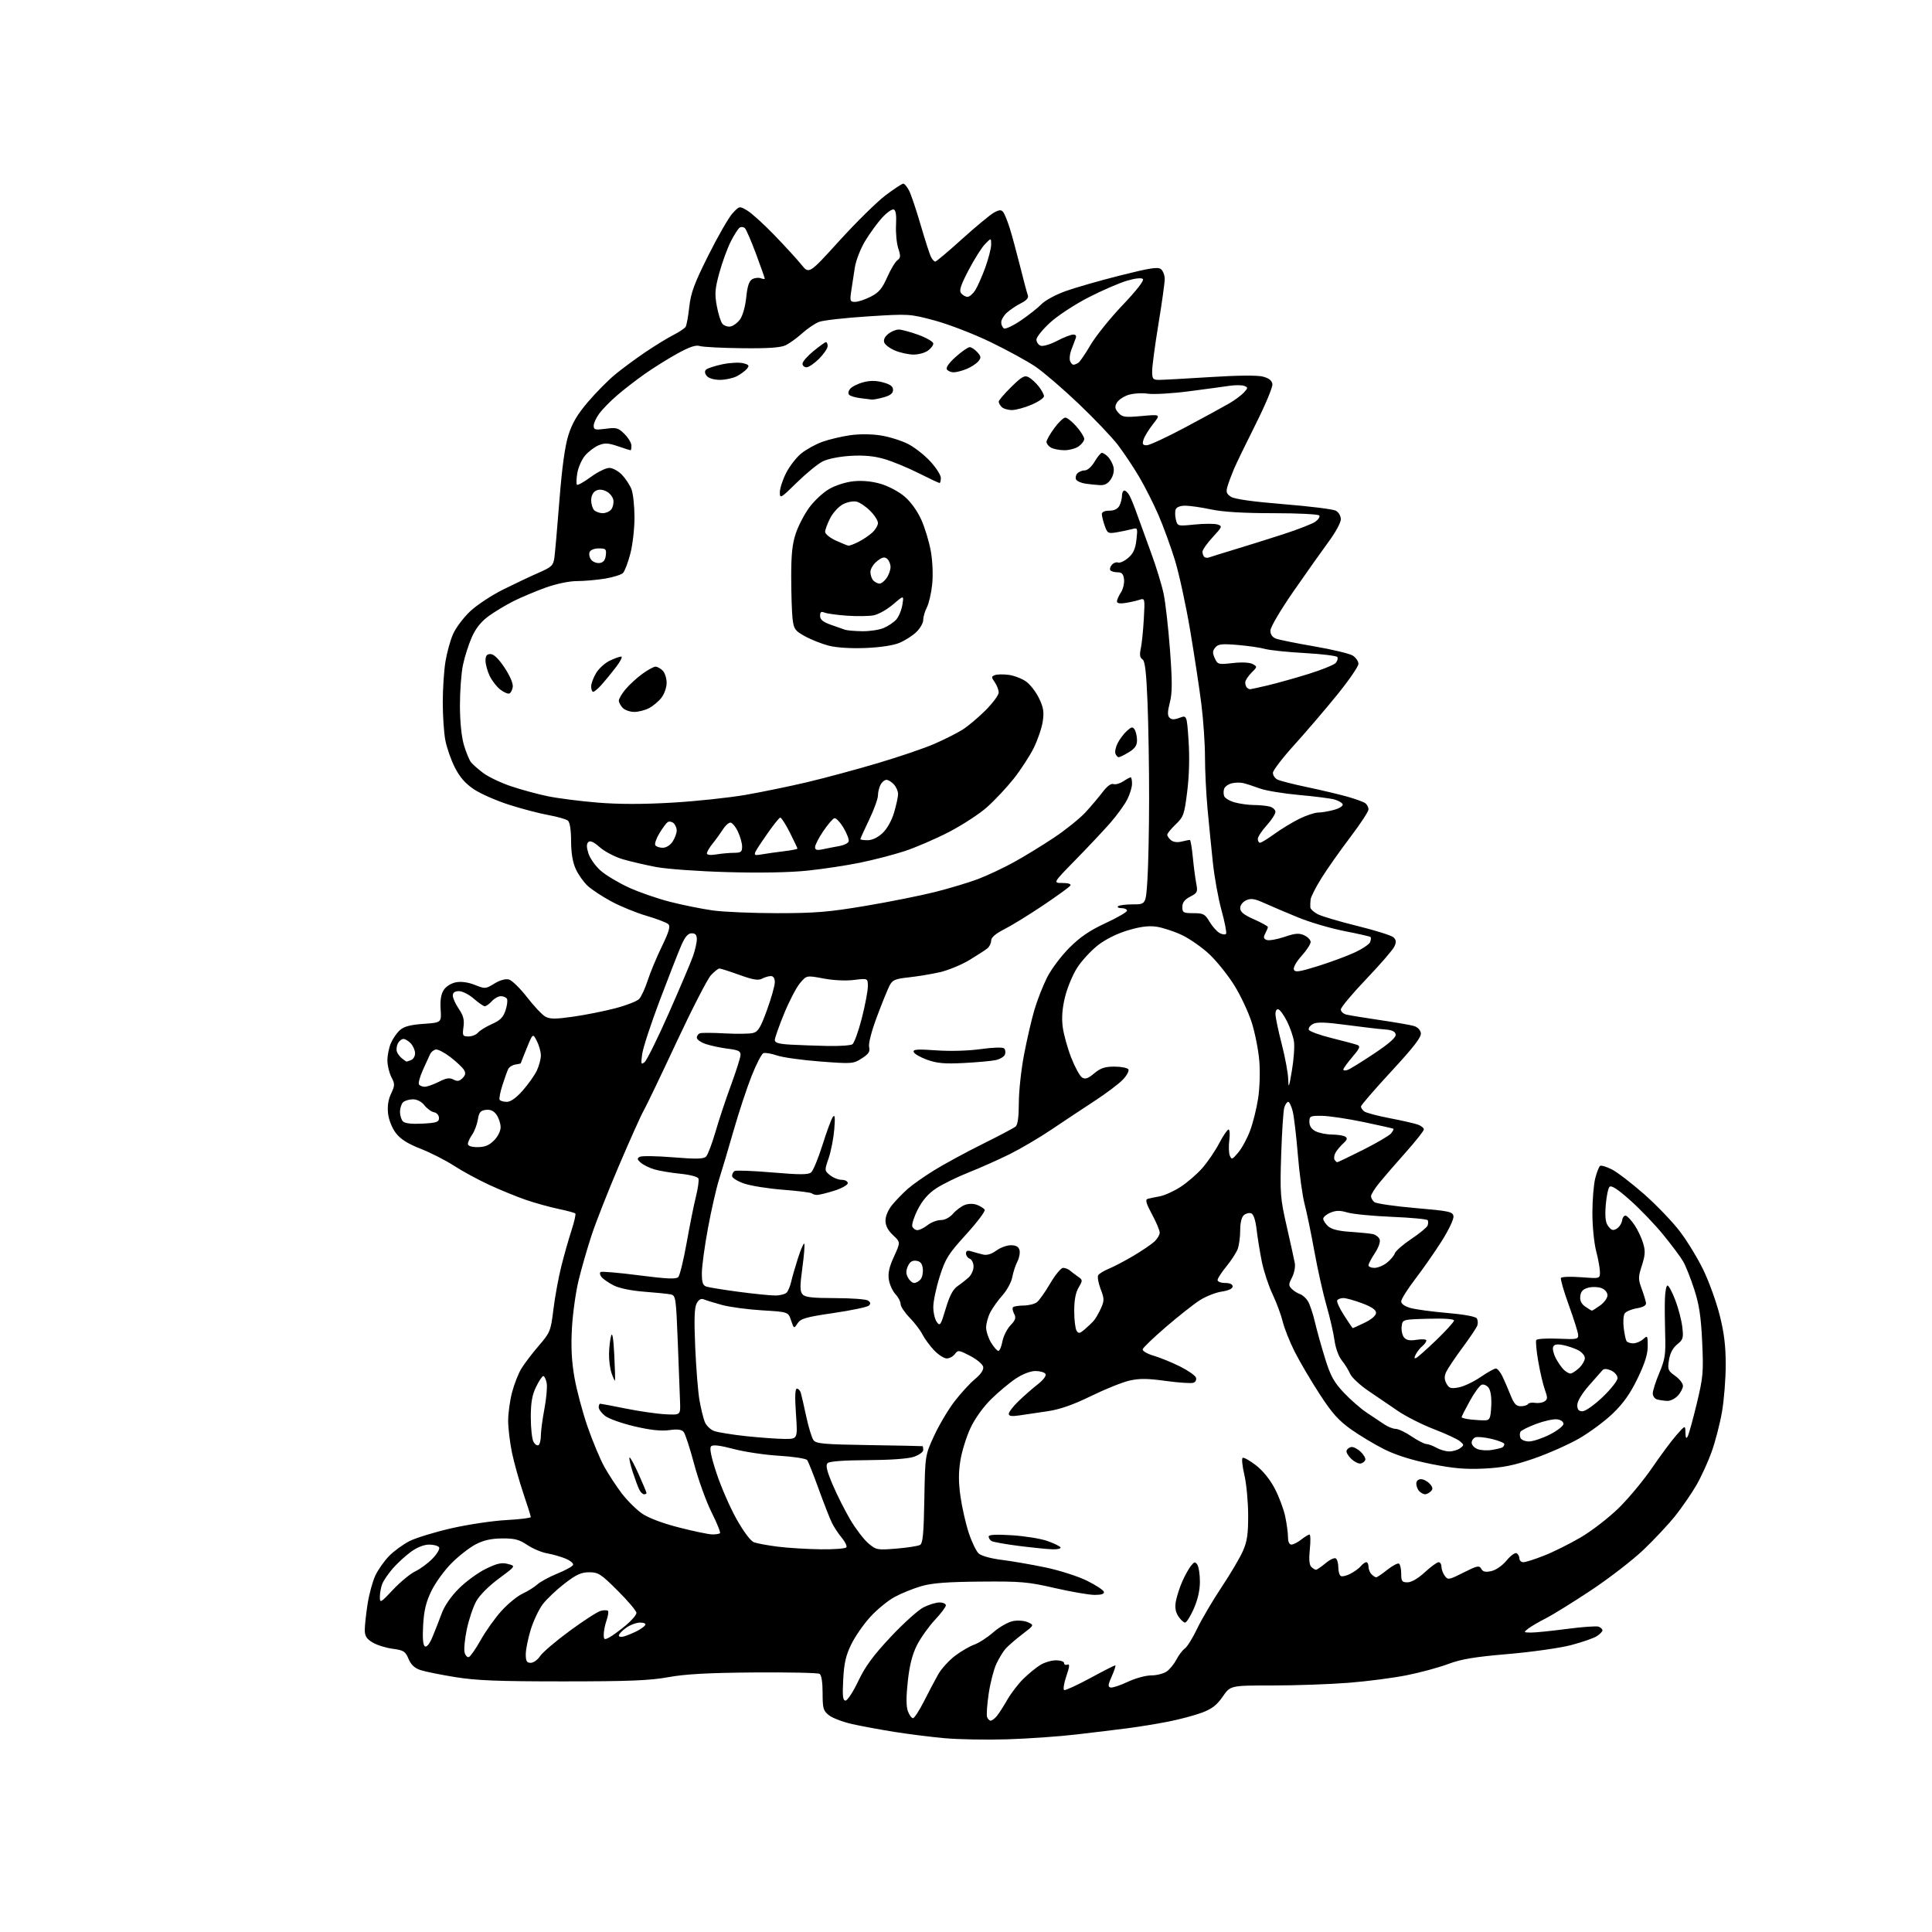 <?xml version="1.0" encoding="UTF-8" standalone="no"?>
<svg 
  version="1.1" 
  xmlns="http://www.w3.org/2000/svg" 
  xmlns:xlink="http://www.w3.org/1999/xlink" 
  xmlns:svg="http://www.w3.org/2000/svg"
  xmlns:rdf="http://www.w3.org/1999/02/22-rdf-syntax-ns#"
  xmlns:cc="http://creativecommons.org/ns#"
  xmlns:dc="http://purl.org/dc/elements/1.1/"
  viewBox="0 0 768 768"
  width="768"
  height="768"
>
<style>svg {background-color: white; }</style>"
<path stroke="none" fill="black" fill-rule="evenodd" d="M400.44,691.40C392.22,691.66 381.00,691.46 375.50,690.96C370.00,690.46 361.00,689.33 355.50,688.45C350.00,687.57 342.48,686.18 338.80,685.36C335.11,684.53 330.95,682.96 329.55,681.86C327.26,680.06 327.00,679.16 327.00,672.99C327.00,668.73 326.54,665.84 325.80,665.38C325.14,664.97 313.41,664.72 299.74,664.83C281.52,664.97 272.42,665.47 265.69,666.70C258.32,668.04 250.05,668.37 224.00,668.38C198.17,668.38 189.34,668.04 181.00,666.68C175.22,665.75 168.99,664.49 167.15,663.88C164.81,663.11 163.39,661.77 162.40,659.43C161.15,656.43 160.47,656.00 156.07,655.41C153.35,655.05 149.75,653.92 148.07,652.89C145.71,651.46 145.00,650.31 145.00,647.96C145.00,646.27 145.50,641.65 146.11,637.69C146.73,633.74 148.11,628.62 149.19,626.33C150.27,624.03 152.72,620.54 154.64,618.56C156.56,616.59 160.23,613.91 162.81,612.60C165.39,611.30 172.90,609.01 179.50,607.50C186.10,606.00 195.89,604.54 201.25,604.25C206.61,603.97 211.00,603.43 211.00,603.05C211.00,602.68 209.65,598.39 208.00,593.51C206.36,588.64 204.33,581.37 203.50,577.37C202.68,573.36 202.00,567.68 202.00,564.75C202.00,561.82 202.69,556.76 203.54,553.52C204.38,550.27 206.05,546.01 207.24,544.06C208.42,542.10 211.53,538.02 214.14,534.99C218.70,529.69 218.93,529.14 219.99,520.49C220.60,515.54 222.00,507.90 223.10,503.50C224.19,499.10 226.01,492.66 227.15,489.19C228.28,485.71 228.98,482.65 228.70,482.37C228.43,482.09 225.34,481.26 221.85,480.53C218.36,479.79 212.57,478.18 209.00,476.95C205.43,475.72 198.90,473.05 194.50,471.02C190.10,468.99 183.79,465.56 180.48,463.41C177.17,461.26 171.19,458.21 167.20,456.65C162.03,454.62 159.21,452.83 157.35,450.40C155.84,448.41 154.55,445.17 154.26,442.64C153.94,439.74 154.34,437.09 155.46,434.73C157.00,431.48 157.01,430.92 155.57,428.14C154.71,426.47 154.00,423.49 154.00,421.52C154.00,419.55 154.61,416.49 155.36,414.72C156.11,412.95 157.73,410.60 158.96,409.50C160.60,408.04 163.12,407.37 168.35,407.00C175.50,406.50 175.50,406.50 175.16,401.22C174.92,397.59 175.31,395.18 176.40,393.52C177.32,392.11 179.37,390.83 181.29,390.47C183.38,390.08 186.13,390.47 188.77,391.52C192.82,393.14 193.06,393.13 196.50,391.00C198.70,389.64 200.91,389.02 202.28,389.36C203.50,389.67 206.75,392.84 209.50,396.40C212.25,399.95 215.53,403.43 216.80,404.13C218.64,405.14 220.82,405.14 227.80,404.15C232.58,403.47 240.10,401.98 244.50,400.83C248.90,399.69 253.20,398.02 254.05,397.13C254.91,396.23 256.44,392.91 257.47,389.74C258.49,386.58 261.02,380.50 263.09,376.24C265.94,370.36 266.56,368.23 265.67,367.37C265.03,366.76 261.12,365.26 257.00,364.05C252.88,362.84 246.57,360.26 243.00,358.33C239.43,356.40 235.21,353.62 233.62,352.16C232.04,350.70 229.91,347.70 228.90,345.50C227.65,342.81 227.04,339.16 227.02,334.37C227.01,329.91 226.53,326.86 225.75,326.21C225.06,325.64 221.57,324.65 218.00,324.00C214.43,323.36 207.37,321.51 202.33,319.89C197.29,318.28 191.00,315.51 188.35,313.73C184.93,311.43 182.74,308.91 180.77,305.00C179.24,301.98 177.55,297.08 177.00,294.11C176.45,291.15 176.00,284.40 176.01,279.11C176.01,273.83 176.49,266.58 177.07,263.01C177.65,259.43 179.02,254.48 180.12,252.01C181.21,249.53 184.28,245.47 186.92,242.98C189.57,240.49 195.51,236.58 200.12,234.29C204.73,232.00 211.06,229.00 214.19,227.64C219.22,225.45 219.93,224.78 220.36,221.83C220.62,220.00 221.53,209.72 222.37,199.00C223.40,185.83 224.56,177.39 225.94,173.00C227.45,168.19 229.48,164.75 233.74,159.76C236.91,156.05 241.75,151.16 244.50,148.88C247.25,146.61 252.65,142.62 256.50,140.02C260.35,137.41 265.38,134.33 267.68,133.16C269.98,131.99 272.18,130.52 272.56,129.90C272.94,129.28 273.59,125.71 274.00,121.97C274.61,116.40 275.99,112.68 281.62,101.43C285.41,93.87 289.72,86.37 291.22,84.77C293.94,81.85 293.94,81.85 297.03,83.68C298.74,84.68 303.61,89.10 307.86,93.50C312.11,97.90 316.94,103.18 318.60,105.24C321.61,108.98 321.61,108.98 333.74,95.62C340.41,88.28 348.65,80.18 352.03,77.63C355.42,75.08 358.59,73.00 359.07,73.00C359.55,73.00 360.59,74.24 361.37,75.76C362.16,77.27 364.24,83.46 366.00,89.51C367.76,95.55 369.62,101.29 370.14,102.25C370.65,103.21 371.39,104.00 371.79,103.99C372.18,103.99 377.00,99.93 382.50,94.96C388.00,90.00 393.69,85.28 395.15,84.49C397.22,83.37 398.01,83.32 398.77,84.28C399.30,84.95 400.45,87.75 401.33,90.50C402.20,93.25 404.05,100.06 405.45,105.64C406.84,111.22 408.25,116.48 408.57,117.33C408.98,118.38 408.11,119.40 405.83,120.55C404.00,121.48 401.49,123.16 400.25,124.29C399.01,125.42 398.00,127.14 398.00,128.12C398.00,129.09 398.49,130.18 399.08,130.55C399.68,130.92 402.71,129.49 405.83,127.37C408.95,125.25 412.64,122.33 414.04,120.88C415.43,119.43 419.70,117.12 423.54,115.74C427.37,114.36 437.15,111.55 445.27,109.51C457.17,106.51 460.32,106.02 461.52,107.01C462.33,107.69 463.00,109.44 463.00,110.91C463.00,112.37 461.88,120.42 460.50,128.80C459.12,137.18 458.00,145.60 458.00,147.52C458.00,150.65 458.28,151.00 460.75,151.01C462.26,151.01 471.38,150.51 481.00,149.90C491.94,149.20 499.81,149.13 502.00,149.70C504.40,150.33 505.60,151.27 505.80,152.70C505.97,153.84 502.97,161.01 499.14,168.64C495.31,176.26 491.42,184.30 490.49,186.50C489.56,188.70 488.43,191.75 487.97,193.27C487.28,195.55 487.52,196.29 489.31,197.47C490.75,198.41 497.95,199.42 510.25,200.42C520.56,201.25 529.90,202.41 531.00,203.00C532.13,203.61 533.00,205.09 533.00,206.43C533.00,207.72 530.88,211.64 528.29,215.14C525.71,218.64 519.41,227.53 514.29,234.91C508.97,242.59 505.00,249.33 505.00,250.69C505.00,252.22 505.79,253.34 507.25,253.88C508.49,254.34 515.35,255.72 522.50,256.95C529.65,258.18 536.51,259.83 537.75,260.61C538.99,261.40 540.00,262.88 540.00,263.90C540.00,264.92 536.22,270.42 531.60,276.12C526.98,281.83 519.33,290.77 514.60,296.00C509.87,301.23 506.00,306.27 506.00,307.21C506.00,308.16 506.79,309.35 507.75,309.86C508.71,310.37 514.00,311.73 519.50,312.88C525.00,314.04 532.20,315.74 535.50,316.66C538.80,317.59 542.06,318.78 542.75,319.30C543.44,319.82 544.00,320.93 544.00,321.76C544.00,322.60 540.71,327.60 536.69,332.89C532.68,338.18 527.54,345.46 525.29,349.08C523.03,352.70 521.09,356.52 520.98,357.58C520.86,358.64 520.82,360.05 520.88,360.72C520.95,361.40 522.30,362.62 523.88,363.44C525.46,364.26 532.55,366.35 539.63,368.10C546.71,369.84 553.14,371.87 553.93,372.60C555.02,373.62 555.11,374.47 554.29,376.26C553.71,377.54 548.68,383.36 543.11,389.18C537.55,395.01 533.00,400.45 533.00,401.28C533.00,402.11 534.01,403.03 535.25,403.33C536.49,403.62 542.45,404.60 548.50,405.49C554.55,406.38 560.62,407.43 562.00,407.83C563.50,408.26 564.62,409.40 564.81,410.70C565.04,412.28 561.93,416.30 553.06,425.89C546.43,433.07 541.00,439.35 541.00,439.85C541.00,440.35 541.56,441.21 542.25,441.77C542.94,442.34 547.55,443.57 552.50,444.51C557.45,445.46 562.51,446.62 563.75,447.09C564.99,447.57 566.00,448.41 566.00,448.97C566.00,449.53 562.74,453.65 558.75,458.13C554.76,462.60 550.04,468.07 548.25,470.27C546.46,472.48 545.00,474.84 545.00,475.52C545.00,476.20 545.59,477.24 546.31,477.84C547.02,478.44 554.34,479.50 562.56,480.21C576.23,481.39 577.52,481.67 577.78,483.50C577.94,484.60 575.85,489.01 573.13,493.30C570.42,497.59 565.68,504.39 562.60,508.41C559.52,512.43 557.00,516.44 557.00,517.32C557.00,518.32 558.41,519.31 560.75,519.96C562.81,520.53 569.40,521.42 575.40,521.93C582.01,522.50 586.60,523.35 587.06,524.09C587.47,524.77 587.57,526.03 587.26,526.91C586.96,527.78 584.29,531.76 581.34,535.74C578.38,539.73 575.48,544.06 574.88,545.37C574.08,547.12 574.11,548.34 574.98,549.97C576.00,551.87 576.70,552.09 579.84,551.52C581.85,551.15 585.75,549.31 588.51,547.43C591.26,545.54 594.02,544.00 594.64,544.00C595.26,544.00 596.46,545.46 597.30,547.25C598.15,549.04 599.60,552.41 600.53,554.75C601.84,558.05 602.74,559.00 604.55,559.00C605.83,559.00 607.12,558.61 607.42,558.13C607.71,557.66 608.98,557.44 610.23,557.66C611.48,557.87 613.16,557.61 613.97,557.08C615.23,556.25 615.25,555.58 614.12,552.46C613.39,550.45 612.20,545.37 611.48,541.18C610.75,536.99 610.40,533.16 610.70,532.68C611.00,532.19 614.90,531.95 619.37,532.15C627.00,532.48 627.49,532.38 627.32,530.50C627.22,529.40 625.53,524.07 623.57,518.66C621.61,513.24 620.23,508.44 620.51,507.98C620.79,507.53 624.39,507.41 628.51,507.72C636.00,508.29 636.00,508.29 636.00,505.69C636.00,504.27 635.33,500.51 634.50,497.34C633.67,494.17 633.00,487.37 633.00,482.23C633.00,477.09 633.51,470.88 634.12,468.43C634.74,465.97 635.63,463.73 636.09,463.45C636.55,463.16 638.67,463.81 640.80,464.90C642.93,465.99 648.69,470.41 653.59,474.72C658.49,479.04 664.89,485.71 667.80,489.54C670.72,493.37 674.92,500.27 677.14,504.88C679.36,509.49 682.27,517.53 683.59,522.76C685.36,529.74 686.00,534.97 686.00,542.50C686.00,548.13 685.33,556.58 684.51,561.28C683.69,565.98 681.84,573.13 680.39,577.16C678.94,581.20 676.19,587.20 674.27,590.50C672.34,593.80 668.61,599.22 665.97,602.54C663.32,605.86 657.64,611.94 653.33,616.05C649.02,620.16 639.65,627.40 632.50,632.14C625.35,636.89 617.25,641.91 614.50,643.30C611.75,644.70 608.60,646.54 607.50,647.39C605.57,648.88 605.60,648.94 608.56,648.97C610.25,648.99 616.66,648.34 622.80,647.53C628.95,646.72 634.65,646.31 635.49,646.63C636.32,646.95 637.00,647.61 637.00,648.08C637.00,648.56 635.99,649.61 634.75,650.41C633.51,651.21 628.90,652.81 624.50,653.96C620.10,655.11 608.81,656.71 599.42,657.51C586.21,658.63 580.83,659.53 575.73,661.45C572.09,662.82 564.71,664.83 559.31,665.91C553.91,667.00 543.45,668.36 536.05,668.94C528.65,669.52 515.06,670.00 505.85,670.00C489.10,670.00 489.10,670.00 486.05,674.43C483.71,677.82 481.78,679.31 477.75,680.82C474.86,681.89 468.90,683.49 464.50,684.35C460.10,685.22 452.90,686.40 448.50,686.97C444.10,687.54 434.85,688.67 427.94,689.47C421.04,690.28 408.66,691.15 400.44,691.40zM393.81,684.00C394.30,684.00 395.36,683.21 396.18,682.25C396.99,681.29 398.88,678.37 400.36,675.77C401.85,673.16 404.74,669.39 406.78,667.38C408.83,665.37 411.85,662.89 413.50,661.87C415.15,660.84 417.96,660.01 419.75,660.00C421.54,660.00 423.00,660.50 423.00,661.11C423.00,661.72 423.59,661.99 424.31,661.71C425.30,661.33 425.20,662.46 423.87,666.35C422.91,669.18 422.54,671.65 423.04,671.83C423.55,672.01 428.19,669.87 433.36,667.08C438.52,664.28 443.01,662.00 443.32,662.00C443.64,662.00 443.04,663.91 441.99,666.25C440.43,669.71 440.34,670.56 441.47,670.81C442.24,670.98 445.30,669.97 448.28,668.56C451.26,667.15 455.46,666.00 457.62,666.00C459.79,666.00 462.56,665.30 463.78,664.44C465.01,663.58 466.75,661.44 467.65,659.69C468.56,657.94 470.06,655.96 471.00,655.30C471.94,654.64 474.15,651.07 475.91,647.37C477.68,643.68 482.00,636.33 485.52,631.04C489.05,625.75 492.89,619.25 494.06,616.59C495.77,612.73 496.19,609.85 496.16,602.13C496.14,596.83 495.46,589.69 494.65,586.25C493.84,582.82 493.53,579.79 493.97,579.52C494.40,579.25 496.75,580.55 499.18,582.41C501.90,584.48 504.81,588.06 506.70,591.65C508.39,594.87 510.28,599.88 510.89,602.80C511.50,605.71 512.00,609.43 512.00,611.05C512.00,612.88 512.52,614.00 513.37,614.00C514.12,614.00 515.87,613.10 517.27,612.00C518.67,610.90 520.15,610.00 520.55,610.00C520.95,610.00 521.01,612.62 520.68,615.83C520.27,619.70 520.46,622.06 521.23,622.83C521.87,623.47 522.73,624.00 523.12,624.00C523.52,624.00 525.22,622.84 526.90,621.43C528.58,620.01 530.42,619.14 530.98,619.49C531.54,619.83 532.00,621.41 532.00,623.00C532.00,624.59 532.44,626.15 532.97,626.48C533.50,626.81 535.22,626.42 536.79,625.61C538.36,624.80 540.23,623.43 540.95,622.57C541.66,621.70 542.64,621.00 543.12,621.00C543.61,621.00 544.00,621.81 544.00,622.80C544.00,623.79 544.54,625.14 545.20,625.80C545.86,626.46 546.70,627.00 547.06,627.00C547.43,627.00 549.42,625.66 551.48,624.01C553.55,622.37 555.63,621.27 556.12,621.57C556.60,621.87 557.00,623.67 557.00,625.56C557.00,628.57 557.31,629.00 559.52,629.00C561.08,629.00 563.71,627.46 566.38,625.00C568.77,622.80 571.24,621.00 571.86,621.00C572.49,621.00 573.00,621.81 573.00,622.81C573.00,623.80 573.59,625.43 574.32,626.42C575.56,628.12 575.95,628.05 581.77,625.12C587.19,622.38 588.02,622.20 588.81,623.62C589.48,624.82 590.49,625.05 592.84,624.53C594.66,624.13 597.21,622.36 598.90,620.31C600.50,618.36 602.31,617.07 602.91,617.44C603.51,617.81 604.00,618.77 604.00,619.56C604.00,620.35 604.71,621.00 605.58,621.00C606.45,621.00 610.16,619.82 613.83,618.37C617.50,616.93 624.05,613.66 628.38,611.12C632.72,608.58 639.49,603.35 643.43,599.50C647.36,595.65 653.37,588.42 656.77,583.44C660.17,578.46 664.52,572.61 666.44,570.44C669.92,566.50 669.92,566.50 669.99,569.50C670.04,571.64 670.30,572.07 670.88,571.00C671.34,570.17 672.95,564.33 674.48,558.00C677.03,547.41 677.20,545.46 676.64,533.43C676.17,523.29 675.45,518.57 673.45,512.43C672.04,508.07 670.05,503.09 669.04,501.37C668.03,499.64 664.50,494.92 661.20,490.87C657.90,486.81 651.97,480.63 648.02,477.12C643.08,472.72 640.53,471.07 639.82,471.78C639.25,472.35 638.57,475.67 638.30,479.16C637.95,483.89 638.21,486.01 639.35,487.50C640.58,489.10 641.24,489.28 642.69,488.40C643.69,487.79 644.65,486.30 644.83,485.09C645.01,483.88 645.68,483.06 646.33,483.27C646.97,483.48 648.52,485.15 649.76,486.99C651.00,488.82 652.53,492.04 653.16,494.15C654.10,497.27 654.01,498.91 652.68,503.04C651.19,507.63 651.18,508.48 652.59,512.30C653.44,514.61 654.21,517.16 654.31,517.96C654.44,518.93 653.20,519.64 650.65,520.07C648.53,520.43 646.37,521.34 645.85,522.11C645.34,522.87 645.15,525.45 645.45,527.83C645.74,530.22 646.24,532.58 646.55,533.08C646.86,533.59 648.07,534.00 649.23,534.00C650.39,534.00 652.17,533.26 653.17,532.35C654.92,530.77 655.00,530.89 655.00,535.15C655.00,538.31 653.83,542.03 650.97,547.94C648.05,553.97 645.32,557.84 641.11,561.89C637.90,564.98 631.80,569.49 627.55,571.92C623.29,574.34 615.24,577.90 609.66,579.82C601.72,582.55 597.41,583.41 589.93,583.78C582.54,584.14 577.78,583.73 568.93,581.97C561.47,580.49 555.07,578.50 550.50,576.23C546.65,574.33 540.64,570.73 537.13,568.25C532.08,564.66 529.48,561.75 524.51,554.08C521.06,548.78 516.63,541.23 514.66,537.32C512.69,533.41 510.55,528.03 509.90,525.36C509.25,522.69 507.43,517.77 505.85,514.44C504.26,511.10 502.34,505.25 501.58,501.44C500.81,497.62 499.88,491.88 499.51,488.69C499.09,485.06 498.30,482.67 497.41,482.33C496.62,482.02 495.31,482.33 494.49,483.01C493.55,483.79 493.00,486.02 493.00,489.06C493.00,491.70 492.54,495.07 491.99,496.53C491.43,497.99 489.41,501.11 487.49,503.45C485.57,505.79 484.00,508.22 484.00,508.85C484.00,509.48 485.35,510.00 487.00,510.00C488.89,510.00 490.00,510.51 490.00,511.39C490.00,512.26 488.37,513.02 485.63,513.43C483.23,513.79 479.29,515.35 476.88,516.90C474.47,518.45 468.45,523.20 463.50,527.46C458.55,531.72 454.37,535.73 454.22,536.37C454.07,537.02 456.05,538.17 458.62,538.93C461.19,539.69 465.89,541.60 469.05,543.18C472.22,544.77 475.07,546.74 475.39,547.57C475.71,548.42 475.30,549.33 474.45,549.66C473.61,549.98 468.68,549.66 463.48,548.95C456.07,547.93 452.93,547.90 448.90,548.83C446.08,549.48 439.21,552.25 433.64,554.98C426.58,558.43 421.38,560.25 416.50,560.98C412.65,561.55 407.59,562.30 405.25,562.64C402.18,563.10 401.00,562.93 401.00,562.02C401.00,561.33 402.69,559.12 404.75,557.11C406.81,555.09 410.26,552.07 412.41,550.38C414.75,548.55 416.03,546.86 415.60,546.16C415.21,545.52 413.41,545.00 411.61,545.00C409.65,545.00 406.52,546.20 403.79,548.01C401.29,549.67 396.87,553.36 393.98,556.21C390.84,559.30 387.53,563.92 385.80,567.62C384.19,571.04 382.39,576.82 381.79,580.45C381.00,585.24 381.00,589.19 381.80,594.86C382.41,599.15 383.88,605.65 385.08,609.29C386.28,612.94 388.06,616.65 389.05,617.54C390.09,618.48 393.94,619.55 398.17,620.07C402.20,620.57 410.04,621.92 415.59,623.08C421.15,624.25 428.56,626.61 432.06,628.35C435.56,630.08 438.60,632.06 438.80,632.75C439.05,633.60 437.90,634.00 435.16,634.00C432.96,634.00 425.84,632.77 419.33,631.28C408.61,628.81 405.83,628.57 389.75,628.71C376.56,628.82 370.52,629.28 366.25,630.52C363.09,631.43 358.32,633.36 355.66,634.80C353.00,636.24 348.64,639.80 345.98,642.71C343.32,645.62 339.90,650.54 338.39,653.64C336.24,658.02 335.53,661.15 335.19,667.64C334.84,674.28 335.03,676.00 336.12,676.00C336.88,676.00 339.16,672.51 341.18,668.25C343.97,662.39 347.11,658.11 354.05,650.71C359.10,645.32 364.97,640.04 367.08,638.96C369.19,637.88 372.06,637.00 373.46,637.00C374.86,637.00 376.00,637.52 376.00,638.15C376.00,638.78 374.01,641.42 371.58,644.01C369.16,646.61 365.97,651.09 364.51,653.97C362.65,657.66 361.56,661.93 360.86,668.37C360.18,674.63 360.20,678.39 360.91,680.26C361.48,681.77 362.39,683.00 362.93,683.00C363.47,683.00 365.45,679.96 367.32,676.25C369.19,672.54 371.75,667.70 373.00,665.50C374.26,663.30 377.26,660.01 379.69,658.18C382.12,656.35 385.54,654.37 387.30,653.76C389.06,653.16 392.46,650.95 394.86,648.86C397.26,646.76 400.79,644.76 402.69,644.40C404.63,644.03 407.25,644.25 408.64,644.88C411.13,646.02 411.13,646.02 406.34,649.67C403.71,651.68 400.73,654.26 399.72,655.41C398.71,656.56 397.05,659.30 396.03,661.50C395.01,663.70 393.65,669.02 393.01,673.32C392.37,677.62 392.09,681.79 392.39,682.57C392.69,683.36 393.33,684.00 393.81,684.00zM210.98,661.00C212.06,661.00 213.74,659.80 214.70,658.33C215.67,656.86 220.96,652.34 226.48,648.29C231.99,644.24 237.53,640.66 238.80,640.34C240.06,640.02 241.35,640.02 241.66,640.33C241.98,640.64 241.73,642.34 241.12,644.10C240.50,645.86 240.00,648.37 240.00,649.68C240.00,651.85 240.21,651.96 242.25,650.87C243.49,650.21 246.41,648.07 248.75,646.12C251.09,644.17 253.00,641.94 253.00,641.16C253.00,640.39 249.67,636.43 245.60,632.38C238.89,625.68 237.83,625.00 234.22,625.00C231.03,625.00 229.08,625.90 224.37,629.53C221.14,632.03 217.25,635.72 215.72,637.75C214.20,639.77 212.06,644.30 210.97,647.82C209.89,651.33 209.00,655.74 209.00,657.61C209.00,660.32 209.40,661.00 210.98,661.00zM186.37,658.71C186.99,658.50 189.12,655.45 191.10,651.92C193.08,648.39 196.78,643.19 199.33,640.37C201.88,637.55 205.66,634.46 207.73,633.50C209.80,632.54 212.46,630.88 213.63,629.81C214.81,628.75 218.40,626.80 221.61,625.50C224.83,624.19 227.62,622.64 227.82,622.05C228.02,621.45 226.67,620.34 224.84,619.58C223.00,618.81 219.70,617.87 217.50,617.48C215.30,617.10 211.74,615.59 209.58,614.14C206.38,611.98 204.56,611.51 199.58,611.55C195.26,611.59 192.22,612.27 189.08,613.91C186.64,615.18 182.34,618.53 179.52,621.36C176.69,624.19 173.09,629.14 171.52,632.36C169.35,636.80 168.55,640.11 168.21,645.98C167.91,651.17 168.14,653.97 168.90,654.44C169.62,654.89 170.72,653.55 171.87,650.82C172.88,648.45 174.52,644.25 175.52,641.51C176.67,638.37 179.22,634.65 182.42,631.45C185.22,628.66 190.03,625.15 193.13,623.63C197.61,621.45 199.41,621.05 201.91,621.70C205.06,622.51 205.06,622.51 198.30,627.51C194.26,630.49 190.63,634.14 189.29,636.57C188.06,638.81 186.38,643.80 185.57,647.65C184.76,651.51 184.36,655.66 184.68,656.87C184.99,658.09 185.76,658.91 186.37,658.71zM248.25,650.44C249.49,650.06 251.71,649.13 253.19,648.38C254.66,647.63 256.15,646.56 256.50,646.01C256.85,645.43 255.99,645.00 254.46,645.00C253.00,645.00 250.50,645.93 248.90,647.07C247.31,648.21 246.00,649.59 246.00,650.14C246.00,650.71 246.95,650.84 248.25,650.44zM471.08,645.00C470.51,645.00 469.31,643.88 468.41,642.50C467.26,640.74 466.97,638.97 467.44,636.46C467.81,634.51 468.94,631.02 469.95,628.71C470.97,626.39 472.51,623.60 473.38,622.50C474.75,620.77 475.10,620.70 475.97,622.00C476.52,622.83 476.98,625.85 476.98,628.72C476.99,632.11 476.14,635.88 474.56,639.47C473.21,642.51 471.65,645.00 471.08,645.00zM156.25,631.91C159.14,628.84 163.12,625.56 165.09,624.62C167.07,623.69 170.15,621.40 171.95,619.55C173.75,617.69 174.92,615.68 174.55,615.09C174.18,614.49 172.40,614.00 170.59,614.00C168.56,614.00 165.80,615.09 163.40,616.83C161.26,618.38 158.01,621.36 156.18,623.44C154.36,625.52 152.45,628.33 151.93,629.68C151.42,631.03 151.00,633.34 151.00,634.81C151.00,637.36 151.28,637.20 156.25,631.91zM326.19,615.87C331.52,615.94 336.14,615.59 336.45,615.08C336.76,614.58 335.95,612.89 334.65,611.33C333.35,609.78 331.60,607.15 330.77,605.50C329.94,603.85 327.56,597.77 325.47,592.00C323.39,586.23 321.31,581.01 320.85,580.40C320.38,579.80 315.39,579.03 309.75,578.69C304.11,578.36 295.95,577.14 291.60,575.99C286.18,574.55 283.38,574.22 282.67,574.93C281.97,575.63 282.65,579.02 284.87,585.73C286.65,591.10 290.21,599.27 292.79,603.87C295.58,608.83 298.39,612.58 299.69,613.07C300.90,613.53 305.18,614.32 309.20,614.83C313.21,615.33 320.86,615.80 326.19,615.87zM356.38,615.59C360.74,615.23 364.94,614.57 365.72,614.14C366.84,613.51 367.20,609.67 367.44,595.92C367.75,578.50 367.75,578.50 371.32,570.75C373.28,566.48 376.94,560.32 379.45,557.06C381.96,553.80 385.63,549.80 387.60,548.18C389.88,546.30 391.06,544.54 390.84,543.36C390.65,542.34 388.33,540.38 385.69,539.00C381.17,536.65 380.81,536.60 379.58,538.25C378.87,539.21 377.40,540.00 376.34,540.00C375.27,540.00 373.00,538.54 371.31,536.75C369.61,534.96 367.54,532.15 366.71,530.50C365.88,528.85 363.58,525.83 361.60,523.80C359.62,521.76 358.00,519.32 358.00,518.36C358.00,517.41 357.08,515.65 355.96,514.46C354.84,513.26 353.66,510.69 353.34,508.74C352.92,506.13 353.46,503.67 355.38,499.49C357.99,493.79 357.99,493.79 354.99,490.99C352.95,489.08 352.00,487.24 352.00,485.18C352.00,483.35 353.09,480.85 354.75,478.85C356.26,477.04 359.00,474.22 360.83,472.60C362.67,470.97 367.39,467.65 371.33,465.21C375.28,462.77 383.89,458.09 390.47,454.82C397.06,451.55 403.02,448.40 403.72,447.82C404.57,447.11 405.00,443.97 405.00,438.43C405.00,433.85 405.93,425.24 407.06,419.30C408.19,413.36 410.04,405.35 411.17,401.50C412.30,397.65 414.58,391.83 416.23,388.56C417.87,385.29 421.86,379.98 425.08,376.76C429.38,372.46 433.21,369.85 439.47,366.96C444.16,364.79 448.00,362.56 448.00,362.01C448.00,361.45 447.02,361.00 445.83,361.00C444.64,361.00 444.01,360.66 444.43,360.25C444.85,359.84 447.51,359.50 450.35,359.50C455.50,359.50 455.50,359.50 456.13,349.50C456.48,344.00 456.78,329.60 456.79,317.50C456.80,305.40 456.52,288.17 456.16,279.21C455.66,267.00 455.15,262.71 454.12,262.07C453.13,261.46 452.95,260.27 453.47,257.86C453.88,256.01 454.42,250.73 454.68,246.11C455.15,237.73 455.15,237.73 452.83,238.47C451.55,238.88 449.04,239.44 447.25,239.71C445.18,240.04 444.00,239.80 444.00,239.07C444.00,238.44 444.71,236.85 445.57,235.53C446.44,234.21 447.00,231.86 446.82,230.31C446.58,228.20 445.97,227.50 444.34,227.50C443.15,227.50 441.85,227.17 441.45,226.77C441.04,226.37 441.26,225.39 441.93,224.58C442.60,223.78 443.73,223.34 444.45,223.62C445.16,223.89 446.98,223.06 448.47,221.78C450.52,220.02 451.33,218.21 451.75,214.56C452.28,209.81 452.24,209.71 449.90,210.35C448.58,210.71 445.87,211.27 443.88,211.61C440.50,212.17 440.20,212.01 439.13,208.96C438.51,207.17 438.00,205.09 438.00,204.35C438.00,203.52 439.14,203.00 440.96,203.00C442.87,203.00 444.30,202.31 444.96,201.07C445.53,200.00 446.00,198.20 446.00,197.07C446.00,195.93 446.43,195.00 446.96,195.00C447.50,195.00 448.43,195.94 449.04,197.08C449.65,198.22 450.97,201.48 451.97,204.33C452.97,207.17 455.45,214.00 457.48,219.50C459.52,225.00 461.79,232.40 462.54,235.94C463.29,239.48 464.44,249.58 465.09,258.38C466.03,271.08 466.02,275.41 465.02,279.28C464.09,282.91 464.06,284.46 464.90,285.30C465.72,286.12 466.81,286.13 468.90,285.34C471.78,284.26 471.78,284.26 472.48,294.50C472.91,300.92 472.72,308.42 471.94,314.62C470.80,323.81 470.48,324.72 467.36,327.70C465.51,329.46 464.00,331.32 464.00,331.83C464.00,332.34 464.67,333.31 465.49,333.99C466.40,334.75 468.04,334.96 469.74,334.53C471.26,334.15 472.73,333.86 473.00,333.90C473.27,333.93 473.80,337.00 474.16,340.73C474.52,344.45 475.14,349.15 475.52,351.16C476.18,354.56 476.00,354.95 473.12,356.44C470.90,357.59 470.00,358.77 470.00,360.53C470.00,362.78 470.39,363.00 474.40,363.00C478.35,363.00 479.01,363.35 480.82,366.42C481.93,368.30 483.75,370.33 484.86,370.92C485.97,371.52 487.11,371.63 487.39,371.17C487.67,370.72 486.86,366.53 485.58,361.88C484.29,357.22 482.75,348.70 482.14,342.95C481.53,337.20 480.57,327.55 480.01,321.50C479.45,315.45 479.00,306.21 479.00,300.96C479.00,295.72 478.36,286.27 477.57,279.96C476.78,273.66 474.76,260.36 473.08,250.40C471.40,240.45 468.68,227.95 467.03,222.61C465.39,217.28 462.45,209.23 460.50,204.72C458.55,200.22 455.09,193.37 452.81,189.52C450.53,185.66 446.74,179.98 444.39,176.89C442.03,173.81 435.02,166.44 428.80,160.52C422.59,154.60 414.87,147.96 411.65,145.77C408.43,143.58 400.33,139.15 393.65,135.93C386.96,132.70 377.01,128.87 371.50,127.39C361.60,124.75 361.34,124.73 345.00,125.77C335.93,126.35 327.18,127.34 325.57,127.96C323.97,128.58 320.96,130.61 318.88,132.49C316.81,134.36 313.86,136.49 312.31,137.24C310.29,138.20 305.39,138.54 294.94,138.42C286.94,138.33 279.39,137.94 278.17,137.55C276.58,137.05 274.06,137.90 269.23,140.57C265.53,142.61 259.69,146.27 256.26,148.68C252.83,151.10 247.88,154.93 245.26,157.20C242.64,159.46 239.49,162.68 238.25,164.35C237.01,166.02 236.00,168.22 236.00,169.23C236.00,170.85 236.58,170.99 240.77,170.44C245.05,169.87 245.81,170.08 248.27,172.54C249.77,174.04 251.00,176.11 251.00,177.14C251.00,178.16 250.86,179.00 250.68,179.00C250.50,179.00 248.23,178.28 245.64,177.39C241.74,176.07 240.41,176.00 237.94,177.02C236.30,177.70 233.89,179.54 232.57,181.10C231.26,182.65 229.88,185.78 229.49,188.03C229.11,190.29 229.05,192.38 229.35,192.69C229.66,192.99 232.12,191.61 234.84,189.62C237.55,187.63 240.86,186.00 242.20,186.00C243.54,186.00 245.79,187.22 247.25,188.75C248.69,190.26 250.39,192.85 251.03,194.50C251.66,196.15 252.20,201.10 252.22,205.50C252.25,209.90 251.51,216.43 250.59,220.00C249.67,223.57 248.35,227.07 247.65,227.77C246.96,228.47 243.71,229.48 240.44,230.02C237.17,230.55 232.16,230.99 229.31,230.99C226.24,231.00 221.13,232.07 216.81,233.62C212.79,235.07 207.03,237.50 204.00,239.03C200.97,240.56 196.55,243.23 194.16,244.97C191.23,247.12 189.09,249.81 187.54,253.32C186.28,256.17 184.69,261.16 184.02,264.41C183.34,267.66 182.81,274.99 182.83,280.69C182.86,287.11 183.48,293.06 184.45,296.28C185.31,299.15 186.57,302.19 187.26,303.04C187.94,303.89 190.12,305.81 192.11,307.30C194.10,308.80 199.00,311.14 203.00,312.50C207.01,313.86 213.61,315.66 217.67,316.50C221.73,317.34 230.70,318.49 237.61,319.05C246.11,319.74 255.71,319.74 267.33,319.06C276.77,318.50 289.86,317.11 296.40,315.97C302.95,314.83 313.98,312.56 320.90,310.92C327.83,309.28 340.48,305.87 349.00,303.34C357.52,300.81 367.65,297.36 371.50,295.67C375.35,293.98 380.28,291.50 382.46,290.16C384.64,288.81 388.80,285.33 391.71,282.42C394.62,279.51 397.00,276.30 397.00,275.29C397.00,274.27 396.30,272.44 395.44,271.21C394.02,269.19 394.02,268.93 395.49,268.37C396.37,268.03 398.85,267.99 401.00,268.27C403.15,268.56 406.24,269.75 407.87,270.91C409.50,272.07 411.82,275.05 413.02,277.55C414.79,281.19 415.08,283.00 414.51,286.79C414.12,289.38 412.50,294.14 410.90,297.37C409.29,300.59 405.70,306.10 402.92,309.61C400.13,313.11 395.39,318.17 392.38,320.84C389.38,323.52 382.55,327.97 377.21,330.74C371.87,333.50 363.90,336.93 359.50,338.37C355.10,339.80 347.15,341.86 341.84,342.94C336.53,344.03 327.14,345.45 320.98,346.09C313.95,346.83 302.11,347.05 289.14,346.68C277.79,346.37 265.06,345.45 260.86,344.66C256.65,343.86 250.69,342.47 247.61,341.58C244.53,340.68 240.41,338.54 238.45,336.82C235.96,334.63 234.58,334.02 233.84,334.76C233.10,335.50 233.13,336.87 233.95,339.36C234.60,341.31 236.77,344.35 238.79,346.12C240.81,347.89 245.79,350.88 249.86,352.76C253.93,354.64 261.40,357.23 266.45,358.51C271.50,359.79 279.13,361.33 283.39,361.92C287.66,362.51 299.18,363.00 309.01,363.00C324.12,363.00 329.53,362.55 344.18,360.08C353.71,358.48 366.14,355.98 371.82,354.55C377.50,353.11 385.10,350.82 388.72,349.46C392.33,348.09 398.71,345.11 402.89,342.81C407.08,340.52 414.32,336.09 419.00,332.96C423.68,329.84 429.31,325.30 431.52,322.89C433.74,320.47 436.81,316.84 438.35,314.81C440.07,312.54 441.70,311.33 442.58,311.67C443.37,311.97 445.12,311.50 446.47,310.61C447.82,309.72 449.17,309.00 449.46,309.00C449.76,309.00 450.00,310.14 450.00,311.54C450.00,312.94 449.14,315.77 448.08,317.84C447.02,319.91 444.02,324.06 441.41,327.05C438.79,330.05 432.57,336.66 427.59,341.75C418.54,351.00 418.54,351.00 422.33,351.00C424.67,351.00 425.88,351.39 425.48,352.03C425.13,352.60 420.26,356.13 414.66,359.89C409.06,363.65 402.12,367.92 399.24,369.38C395.75,371.15 394.00,372.65 394.00,373.89C394.00,374.92 393.34,376.30 392.53,376.97C391.72,377.64 388.47,379.75 385.30,381.66C382.12,383.58 376.82,385.74 373.51,386.49C370.21,387.23 364.68,388.14 361.22,388.52C355.78,389.11 354.76,389.55 353.58,391.85C352.83,393.31 350.58,398.87 348.58,404.21C346.41,410.01 345.17,414.85 345.49,416.21C345.93,418.03 345.32,418.96 342.57,420.73C339.20,422.89 338.69,422.93 326.01,421.96C318.82,421.42 311.10,420.34 308.85,419.56C306.60,418.79 304.18,418.38 303.46,418.66C302.74,418.93 300.61,423.06 298.73,427.83C296.85,432.60 293.63,442.35 291.59,449.50C289.54,456.65 286.96,465.33 285.86,468.78C284.76,472.24 282.76,480.97 281.43,488.19C280.09,495.40 279.00,503.46 279.00,506.09C279.00,509.91 279.38,510.99 280.90,511.47C281.95,511.80 287.69,512.72 293.65,513.52C299.62,514.31 306.13,514.97 308.13,514.98C310.12,514.99 312.22,514.43 312.80,513.74C313.37,513.05 314.14,511.14 314.51,509.49C314.88,507.85 316.08,503.66 317.19,500.19C318.30,496.71 319.43,494.09 319.70,494.37C319.97,494.64 319.64,498.93 318.96,503.91C317.97,511.17 317.97,513.26 318.98,514.48C319.98,515.68 322.70,516.00 331.87,516.02C338.27,516.02 344.17,516.45 344.99,516.97C346.05,517.64 346.17,518.23 345.42,518.98C344.83,519.57 338.54,520.89 331.44,521.93C320.39,523.55 318.32,524.14 317.06,526.03C315.60,528.24 315.59,528.24 314.46,524.87C313.33,521.50 313.33,521.50 302.91,520.88C297.19,520.53 290.02,519.57 287.00,518.74C283.98,517.91 280.75,516.92 279.83,516.54C278.67,516.06 277.78,516.55 276.93,518.13C276.03,519.81 275.88,524.45 276.36,535.56C276.72,543.89 277.48,553.36 278.05,556.60C278.62,559.85 279.56,563.70 280.13,565.16C280.70,566.63 282.37,568.28 283.84,568.83C285.30,569.38 291.13,570.32 296.79,570.92C302.44,571.51 309.33,572.00 312.08,572.00C317.09,572.00 317.09,572.00 316.40,562.00C315.93,555.10 316.05,552.00 316.79,552.00C317.38,552.00 318.09,552.79 318.36,553.75C318.64,554.71 319.61,558.95 320.51,563.17C321.42,567.39 322.71,571.58 323.37,572.48C324.40,573.90 327.50,574.17 345.53,574.45C357.06,574.62 366.61,574.82 366.75,574.88C366.89,574.95 367.00,575.64 367.00,576.42C367.00,577.20 365.31,578.41 363.25,579.11C360.96,579.88 353.79,580.39 344.80,580.43C335.32,580.48 329.70,580.90 328.97,581.63C328.14,582.46 328.66,584.66 330.97,590.13C332.69,594.18 335.87,600.49 338.03,604.15C340.20,607.80 343.43,612.02 345.21,613.52C348.33,616.15 348.75,616.22 356.38,615.59zM418.31,615.87C416.21,615.80 410.17,615.18 404.87,614.51C399.58,613.83 394.74,612.96 394.12,612.58C393.51,612.19 393.00,611.39 393.00,610.79C393.00,610.05 395.89,609.89 402.25,610.29C407.34,610.61 413.64,611.62 416.25,612.53C418.86,613.44 421.25,614.60 421.56,615.09C421.87,615.59 420.40,615.94 418.31,615.87zM283.08,609.95C284.50,609.98 285.91,609.76 286.21,609.46C286.50,609.16 285.00,605.45 282.88,601.21C280.75,596.97 277.63,588.34 275.95,582.04C274.27,575.73 272.39,569.97 271.77,569.22C270.96,568.25 269.33,568.04 265.99,568.50C262.79,568.94 258.50,568.47 252.21,567.00C247.19,565.82 241.94,563.95 240.54,562.85C239.14,561.75 238.00,560.21 238.00,559.43C238.00,558.64 238.27,558.00 238.59,558.00C238.92,558.00 243.53,558.87 248.84,559.94C254.15,561.01 261.20,562.03 264.50,562.19C270.50,562.50 270.50,562.50 270.34,557.50C270.25,554.75 269.84,544.05 269.44,533.73C268.73,515.75 268.62,514.95 266.60,514.54C265.45,514.30 260.69,513.82 256.04,513.47C250.95,513.08 246.14,512.09 243.97,510.99C241.99,509.97 239.81,508.48 239.13,507.66C238.46,506.85 238.29,505.94 238.77,505.64C239.25,505.34 246.14,505.94 254.07,506.97C265.04,508.38 268.77,508.55 269.62,507.66C270.23,507.02 271.73,500.88 272.96,494.00C274.18,487.12 275.84,478.86 276.65,475.63C277.46,472.40 277.90,469.19 277.64,468.50C277.36,467.77 274.31,466.97 270.33,466.57C266.57,466.19 261.93,465.40 260.00,464.82C258.07,464.23 255.70,463.04 254.71,462.18C253.25,460.91 253.18,460.48 254.30,459.85C255.06,459.43 261.02,459.51 267.55,460.05C276.79,460.80 279.69,460.73 280.67,459.76C281.36,459.07 283.03,454.68 284.39,450.00C285.74,445.32 288.50,437.00 290.53,431.50C292.55,426.00 294.27,420.61 294.35,419.52C294.48,417.85 293.68,417.43 289.40,416.89C286.60,416.54 282.66,415.71 280.65,415.05C278.64,414.39 277.00,413.24 277.00,412.51C277.00,411.77 277.56,410.97 278.25,410.74C278.94,410.50 283.39,410.52 288.15,410.79C292.91,411.05 297.93,410.98 299.31,410.64C301.37,410.12 302.34,408.53 304.90,401.45C306.61,396.75 308.00,391.79 308.00,390.45C308.00,388.89 307.43,388.00 306.43,388.00C305.57,388.00 303.99,388.47 302.92,389.04C301.43,389.84 299.31,389.48 293.93,387.54C290.05,386.14 286.48,385.00 285.98,385.00C285.49,385.00 283.96,386.21 282.59,387.68C281.22,389.16 275.04,401.20 268.85,414.43C262.67,427.67 256.82,439.85 255.86,441.50C254.89,443.15 250.55,452.82 246.20,463.00C241.85,473.18 236.89,485.77 235.17,491.00C233.45,496.23 231.12,504.32 229.99,509.00C228.86,513.67 227.67,522.23 227.35,528.00C226.94,535.43 227.23,541.15 228.35,547.56C229.22,552.54 231.56,561.31 233.54,567.06C235.53,572.80 238.52,579.98 240.19,583.00C241.86,586.02 244.99,590.81 247.15,593.64C249.31,596.47 252.93,600.06 255.19,601.64C257.78,603.42 263.28,605.50 269.91,607.20C275.73,608.69 281.66,609.93 283.08,609.95zM256.04,594.00C255.50,594.00 254.66,593.21 254.17,592.25C253.67,591.29 252.49,588.11 251.53,585.19C250.58,582.26 250.00,579.66 250.25,579.41C250.51,579.16 252.13,582.12 253.86,585.99C255.59,589.85 257.00,593.24 257.00,593.51C257.00,593.78 256.57,594.00 256.04,594.00zM566.50,594.00C565.89,594.00 564.86,593.46 564.20,592.80C563.54,592.14 563.00,590.79 563.00,589.80C563.00,588.72 563.74,588.00 564.85,588.00C565.86,588.00 567.43,588.82 568.33,589.81C569.60,591.21 569.70,591.90 568.79,592.81C568.13,593.47 567.11,594.00 566.50,594.00zM540.89,581.78C540.09,581.94 538.42,581.11 537.17,579.94C535.92,578.78 535.07,577.30 535.28,576.66C535.49,576.02 536.32,575.37 537.11,575.22C537.91,575.06 539.58,575.89 540.83,577.06C542.08,578.22 542.93,579.70 542.72,580.34C542.51,580.98 541.68,581.63 540.89,581.78zM576.06,576.96C577.47,576.98 579.41,576.42 580.38,575.71C582.05,574.49 582.05,574.36 580.32,572.90C579.32,572.06 574.69,569.91 570.04,568.13C565.39,566.34 558.98,563.11 555.79,560.94C552.61,558.77 547.26,555.14 543.91,552.86C540.57,550.58 537.32,547.55 536.70,546.11C536.08,544.67 534.59,542.28 533.39,540.79C532.12,539.22 530.90,535.86 530.48,532.79C530.09,529.88 528.66,523.67 527.31,519.00C525.96,514.33 523.79,504.65 522.50,497.50C521.21,490.35 519.45,481.84 518.59,478.59C517.73,475.34 516.53,466.57 515.92,459.09C515.31,451.62 514.39,443.81 513.87,441.75C513.35,439.69 512.54,438.00 512.08,438.00C511.61,438.00 510.92,439.01 510.53,440.25C510.14,441.49 509.59,449.93 509.29,459.00C508.79,474.46 508.93,476.26 511.49,487.50C513.00,494.10 514.44,500.68 514.71,502.12C514.97,503.56 514.47,506.12 513.60,507.80C512.19,510.53 512.18,511.04 513.51,512.37C514.34,513.19 515.80,514.12 516.76,514.42C517.72,514.73 519.13,515.97 519.89,517.19C520.65,518.41 521.91,522.13 522.68,525.46C523.46,528.78 525.28,535.33 526.74,540.00C528.91,547.00 530.23,549.41 534.24,553.65C536.91,556.48 540.99,560.04 543.30,561.55C545.61,563.07 548.72,565.14 550.21,566.16C551.70,567.17 553.77,568.00 554.81,568.00C555.85,568.00 558.68,569.34 561.10,570.98C563.52,572.62 566.17,573.99 567.00,574.02C567.83,574.05 569.62,574.71 571.00,575.50C572.38,576.29 574.65,576.95 576.06,576.96zM592.99,576.38C594.91,576.07 596.83,575.61 597.24,575.35C597.66,575.09 598.00,574.50 598.00,574.04C598.00,573.58 595.74,572.66 592.99,572.00C590.23,571.34 587.31,571.05 586.49,571.37C585.67,571.68 585.00,572.64 585.00,573.50C585.00,574.36 586.01,575.49 587.25,576.00C588.49,576.52 591.07,576.69 592.99,576.38zM214.05,574.47C214.57,574.15 215.00,572.45 215.00,570.69C215.00,568.94 215.64,564.12 216.42,560.00C217.20,555.88 217.60,551.26 217.31,549.75C217.01,548.24 216.41,547.00 215.97,547.00C215.54,547.00 214.24,548.94 213.09,551.32C211.52,554.55 211.00,557.56 211.00,563.38C211.00,567.64 211.47,572.01 212.05,573.09C212.63,574.17 213.53,574.79 214.05,574.47zM607.79,573.00C609.36,573.00 613.08,571.76 616.07,570.25C619.06,568.74 621.50,566.83 621.50,566.00C621.50,565.13 620.41,564.37 618.92,564.20C617.50,564.04 613.80,564.85 610.69,566.01C607.58,567.18 604.76,568.57 604.43,569.11C604.10,569.65 604.07,570.75 604.38,571.55C604.69,572.35 606.22,573.00 607.79,573.00zM590.50,564.60C592.21,564.51 592.54,563.70 592.79,559.00C592.97,555.59 592.58,552.81 591.77,551.69C591.04,550.70 589.78,550.15 588.97,550.47C588.16,550.78 586.04,553.70 584.25,556.95C582.46,560.20 581.00,563.09 581.00,563.37C581.00,563.65 582.69,564.06 584.75,564.29C586.81,564.51 589.40,564.65 590.50,564.60zM629.07,561.00C630.23,561.00 633.77,558.50 637.07,555.35C640.33,552.24 643.00,548.85 643.00,547.83C643.00,546.80 641.86,545.44 640.47,544.81C638.94,544.11 637.61,544.02 637.10,544.58C636.63,545.08 634.17,547.88 631.63,550.78C628.80,554.01 627.00,557.03 627.00,558.53C627.00,560.36 627.54,561.00 629.07,561.00zM662.71,556.88C661.49,556.82 659.71,556.56 658.75,556.31C657.79,556.06 657.00,554.97 657.00,553.90C657.00,552.82 658.17,549.15 659.61,545.75C661.87,540.36 662.18,538.38 661.93,530.53C661.78,525.56 661.73,519.14 661.83,516.25C661.92,513.36 662.39,511.00 662.86,511.00C663.33,511.00 664.72,513.59 665.93,516.75C667.15,519.91 668.40,524.71 668.73,527.42C669.26,531.87 669.07,532.53 666.71,534.42C664.99,535.79 663.88,537.90 663.45,540.61C662.84,544.39 663.03,544.89 665.90,546.93C667.60,548.14 669.00,549.92 669.00,550.88C669.00,551.84 668.08,553.61 666.96,554.81C665.84,556.02 663.93,556.95 662.71,556.88zM244.46,548.80C244.33,548.97 243.73,547.66 243.12,545.90C242.50,544.14 242.04,540.63 242.10,538.10C242.15,535.57 242.53,532.38 242.93,531.00C243.41,529.36 243.84,531.93 244.18,538.50C244.46,544.00 244.58,548.64 244.46,548.80zM624.26,546.00C624.87,546.00 626.41,545.02 627.69,543.83C628.96,542.63 630.00,540.84 630.00,539.85C630.00,538.86 628.76,537.43 627.25,536.67C625.74,535.91 623.02,535.00 621.21,534.66C618.88,534.22 617.77,534.44 617.39,535.43C617.10,536.19 617.55,538.17 618.40,539.82C619.26,541.46 620.67,543.53 621.55,544.41C622.43,545.28 623.64,546.00 624.26,546.00zM562.84,539.87C563.41,539.66 567.06,536.44 570.94,532.71C574.82,528.97 578.00,525.47 578.00,524.92C578.00,524.31 574.07,524.04 567.75,524.22C557.50,524.50 557.50,524.50 557.18,527.31C557.00,528.86 557.43,530.81 558.13,531.66C559.06,532.77 560.44,533.03 563.20,532.58C565.29,532.25 567.00,532.38 567.00,532.87C567.00,533.35 566.30,534.34 565.45,535.05C564.59,535.75 563.42,537.21 562.85,538.28C562.13,539.62 562.13,540.12 562.84,539.87zM396.87,537.00C397.37,537.00 398.09,535.31 398.47,533.25C398.85,531.19 400.29,528.31 401.67,526.85C403.70,524.71 403.98,523.83 403.12,522.23C402.54,521.15 402.35,519.98 402.70,519.63C403.05,519.28 404.95,518.99 406.92,518.97C408.89,518.95 411.25,518.37 412.16,517.67C413.08,516.98 415.46,513.62 417.46,510.20C419.46,506.79 421.77,504.00 422.59,504.00C423.41,504.00 424.63,504.47 425.29,505.03C425.96,505.60 427.40,506.69 428.50,507.46C430.43,508.80 430.44,508.95 428.75,511.83C427.57,513.83 427.01,516.89 427.02,521.15C427.02,524.64 427.45,528.16 427.95,528.96C428.74,530.21 429.22,530.13 431.17,528.46C432.43,527.38 434.06,525.83 434.79,525.00C435.51,524.17 436.79,521.97 437.63,520.10C439.01,517.02 439.00,516.28 437.50,512.37C436.60,509.99 436.17,507.54 436.55,506.92C436.93,506.30 438.88,505.12 440.87,504.30C442.87,503.47 447.20,501.20 450.50,499.24C453.80,497.29 457.51,494.78 458.75,493.67C459.99,492.56 461.00,490.91 461.00,490.00C461.00,489.10 459.62,485.80 457.92,482.68C455.65,478.48 455.19,476.89 456.17,476.58C456.90,476.36 459.04,475.90 460.93,475.58C462.82,475.25 466.54,473.58 469.19,471.87C471.85,470.17 475.77,466.80 477.89,464.38C480.02,461.97 483.05,457.52 484.63,454.50C486.21,451.48 487.89,449.00 488.36,449.00C488.84,449.00 488.98,450.91 488.67,453.25C488.37,455.59 488.45,458.34 488.87,459.37C489.55,461.08 489.85,460.97 492.23,458.14C493.67,456.43 495.78,452.54 496.92,449.49C498.06,446.45 499.50,440.70 500.11,436.73C500.75,432.65 500.96,426.11 500.59,421.70C500.24,417.41 498.88,410.55 497.58,406.46C496.28,402.37 493.17,395.72 490.66,391.70C488.15,387.67 483.71,382.13 480.80,379.38C477.88,376.62 472.93,373.16 469.78,371.67C466.63,370.19 462.06,368.70 459.62,368.36C456.49,367.93 453.10,368.38 448.17,369.88C443.84,371.19 439.30,373.48 436.27,375.88C433.57,378.02 429.93,381.99 428.18,384.72C426.43,387.44 424.27,392.64 423.38,396.26C422.27,400.76 421.97,404.53 422.44,408.17C422.81,411.10 424.33,416.60 425.81,420.40C427.29,424.19 429.24,427.76 430.14,428.33C431.41,429.12 432.51,428.74 434.97,426.68C437.47,424.58 439.20,424.00 443.02,424.00C445.69,424.00 448.18,424.49 448.55,425.08C448.92,425.68 447.93,427.52 446.36,429.17C444.79,430.82 439.68,434.67 435.00,437.72C430.32,440.77 422.68,445.85 418.00,449.00C413.32,452.16 405.90,456.54 401.50,458.73C397.10,460.92 389.70,464.22 385.06,466.06C380.42,467.90 374.57,470.78 372.06,472.45C368.94,474.54 366.65,477.18 364.81,480.82C363.32,483.74 362.36,486.78 362.66,487.57C362.97,488.35 363.88,489.00 364.70,489.00C365.52,489.00 367.33,488.10 368.73,487.00C370.13,485.90 372.48,485.00 373.95,485.00C375.58,485.00 377.51,484.00 378.84,482.47C380.05,481.07 382.16,479.51 383.52,478.99C385.03,478.42 386.94,478.41 388.40,478.96C389.72,479.47 391.09,480.33 391.43,480.89C391.77,481.44 388.46,485.84 384.07,490.67C376.92,498.53 375.83,500.27 373.54,507.47C372.14,511.89 370.99,517.33 371.00,519.56C371.00,521.79 371.63,524.48 372.39,525.52C373.67,527.27 373.97,526.83 375.93,520.23C377.45,515.12 378.81,512.53 380.63,511.27C382.04,510.30 384.05,508.71 385.10,507.75C386.14,506.79 387.00,504.86 387.00,503.47C387.00,502.08 386.32,500.68 385.50,500.36C384.68,500.05 384.00,499.11 384.00,498.28C384.00,497.17 384.60,496.95 386.25,497.46C387.49,497.85 389.55,498.41 390.83,498.71C392.32,499.07 394.19,498.50 396.04,497.13C397.62,495.96 400.23,495.00 401.84,495.00C403.89,495.00 404.92,495.58 405.27,496.94C405.55,498.00 405.17,500.04 404.43,501.48C403.68,502.91 402.77,505.71 402.40,507.69C402.03,509.68 400.27,512.92 398.50,514.90C396.72,516.88 394.54,519.94 393.64,521.70C392.74,523.46 392.00,526.16 392.00,527.70C392.01,529.24 392.90,531.96 393.99,533.75C395.08,535.54 396.38,537.00 396.87,537.00zM537.72,527.94C537.85,527.97 539.98,527.01 542.47,525.80C545.25,524.45 547.00,522.93 547.00,521.87C547.00,520.69 545.24,519.49 541.46,518.07C538.42,516.93 535.07,516.00 534.02,516.00C532.97,516.00 531.87,516.40 531.56,516.90C531.26,517.39 532.47,520.06 534.26,522.84C536.04,525.61 537.60,527.91 537.72,527.94zM632.82,521.00C633.02,521.00 634.50,520.07 636.10,518.93C637.69,517.79 639.00,515.98 639.00,514.91C639.00,513.76 638.00,512.57 636.60,512.04C635.27,511.53 632.91,511.46 631.35,511.88C629.28,512.43 628.42,513.34 628.19,515.22C627.98,517.01 628.59,518.30 630.17,519.40C631.42,520.28 632.61,521.00 632.82,521.00zM363.41,510.00C364.15,510.00 365.29,509.35 365.95,508.56C366.61,507.77 367.00,505.86 366.82,504.31C366.59,502.28 365.87,501.41 364.26,501.18C362.68,500.96 361.69,501.58 360.91,503.31C360.09,505.11 360.09,506.30 360.93,507.87C361.56,509.04 362.67,510.00 363.41,510.00zM546.37,504.00C547.67,504.00 549.89,503.09 551.31,501.97C552.72,500.86 554.14,499.17 554.46,498.22C554.78,497.28 557.72,494.71 561.00,492.52C564.28,490.33 567.20,487.92 567.49,487.18C567.77,486.43 567.79,485.47 567.53,485.05C567.27,484.63 560.86,484.02 553.28,483.71C545.70,483.40 537.76,482.62 535.64,481.99C532.70,481.12 531.10,481.13 528.89,482.04C527.30,482.70 526.00,483.79 526.00,484.47C526.00,485.14 526.88,486.48 527.95,487.46C529.27,488.65 532.10,489.37 536.70,489.67C540.44,489.92 544.46,490.31 545.64,490.55C546.82,490.79 548.07,491.73 548.42,492.65C548.80,493.64 548.03,495.86 546.53,498.14C545.14,500.24 544.00,502.42 544.00,502.98C544.00,503.54 545.06,504.00 546.37,504.00zM324.83,475.00C324.01,475.00 323.06,474.73 322.72,474.39C322.39,474.05 317.25,473.41 311.31,472.95C305.36,472.49 298.36,471.37 295.75,470.46C293.14,469.56 291.00,468.21 291.00,467.47C291.00,466.72 291.45,465.84 292.00,465.50C292.56,465.16 299.30,465.41 306.99,466.07C317.91,467.00 321.30,467.00 322.44,466.05C323.24,465.39 325.26,460.49 326.94,455.17C328.61,449.85 330.47,444.82 331.07,444.00C331.88,442.88 332.03,444.16 331.63,449.00C331.33,452.57 330.32,457.71 329.39,460.42C327.71,465.29 327.72,465.35 329.96,467.17C331.20,468.18 333.30,469.00 334.61,469.00C335.92,469.00 337.00,469.59 337.00,470.32C337.00,471.04 334.60,472.39 331.66,473.32C328.73,474.24 325.65,475.00 324.83,475.00zM531.58,462.00C531.83,462.00 536.44,459.79 541.82,457.09C547.20,454.39 552.21,451.45 552.95,450.57C553.68,449.68 554.11,448.84 553.89,448.69C553.68,448.55 548.33,447.35 542.00,446.02C535.67,444.70 528.25,443.59 525.50,443.56C520.83,443.50 520.50,443.67 520.50,445.97C520.50,447.60 521.35,448.87 523.00,449.71C524.38,450.40 527.30,450.98 529.50,451.00C531.70,451.02 534.07,451.39 534.77,451.84C535.74,452.45 535.54,453.11 533.93,454.56C532.77,455.62 531.39,457.28 530.86,458.26C530.34,459.24 530.18,460.48 530.51,461.02C530.85,461.56 531.32,462.00 531.58,462.00zM189.86,456.00C192.70,456.00 194.42,455.30 196.36,453.36C197.88,451.85 199.00,449.61 199.00,448.09C199.00,446.63 198.28,444.42 197.40,443.17C196.29,441.58 195.01,440.98 193.17,441.19C190.99,441.45 190.42,442.13 189.95,445.06C189.63,447.02 188.62,449.71 187.69,451.04C186.76,452.36 186.00,454.02 186.00,454.72C186.00,455.54 187.40,456.00 189.86,456.00zM167.95,446.66C173.58,446.36 174.50,446.04 174.50,444.42C174.50,443.34 173.66,442.37 172.56,442.15C171.49,441.95 169.77,440.70 168.73,439.39C167.57,437.91 165.81,437.00 164.13,437.00C162.63,437.00 160.86,437.54 160.20,438.20C159.54,438.86 159.00,440.57 159.00,442.00C159.00,443.43 159.54,445.14 160.20,445.80C160.98,446.58 163.75,446.88 167.95,446.66zM201.47,438.00C203.01,438.00 205.21,436.43 207.81,433.48C210.00,430.99 212.52,427.43 213.40,425.57C214.28,423.72 215.00,421.01 215.00,419.55C215.00,418.09 214.28,415.51 213.40,413.81C211.81,410.72 211.81,410.72 209.41,416.61C208.09,419.85 207.01,422.58 207.00,422.68C207.00,422.78 206.03,423.00 204.85,423.18C203.67,423.36 202.39,424.18 202.00,425.00C201.61,425.82 200.57,428.72 199.70,431.44C198.83,434.15 198.34,436.74 198.62,437.19C198.89,437.63 200.18,438.00 201.47,438.00zM513.56,425.50C514.31,421.10 514.67,415.89 514.36,413.93C514.05,411.97 512.81,408.40 511.61,406.00C510.40,403.60 508.87,401.46 508.21,401.24C507.49,401.00 507.01,401.78 507.02,403.17C507.03,404.45 508.15,409.77 509.50,415.00C510.85,420.23 512.02,426.52 512.08,429.00C512.19,432.89 512.39,432.42 513.56,425.50zM168.85,432.00C169.80,432.00 172.31,431.12 174.43,430.04C177.39,428.53 178.73,428.32 180.25,429.14C181.78,429.95 182.61,429.82 183.85,428.58C185.08,427.35 185.21,426.55 184.39,425.23C183.80,424.28 181.38,422.02 179.02,420.20C176.65,418.39 174.05,417.04 173.22,417.20C172.39,417.37 171.39,418.18 170.99,419.00C170.59,419.82 169.29,422.67 168.11,425.32C166.93,427.96 166.22,430.55 166.54,431.07C166.86,431.58 167.90,432.00 168.85,432.00zM535.75,425.29C536.71,424.94 541.46,422.00 546.31,418.76C552.41,414.68 555.02,412.35 554.80,411.18C554.58,410.00 553.30,409.42 550.49,409.22C548.30,409.07 541.44,408.27 535.25,407.44C526.88,406.32 523.47,406.21 521.94,407.03C520.81,407.64 520.05,408.67 520.26,409.32C520.47,409.97 524.54,411.46 529.32,412.64C534.09,413.82 538.71,415.06 539.58,415.39C540.87,415.89 540.51,416.76 537.58,420.18C535.61,422.48 534.00,424.71 534.00,425.15C534.00,425.58 534.79,425.65 535.75,425.29zM256.25,422.20C257.12,421.48 261.45,412.71 265.88,402.70C270.30,392.69 274.62,382.53 275.46,380.12C276.31,377.72 277.00,374.68 277.00,373.37C277.00,371.65 276.44,371.00 274.96,371.00C273.50,371.00 272.35,372.32 270.84,375.75C269.70,378.36 265.87,388.15 262.33,397.50C258.79,406.85 255.62,416.52 255.28,419.00C254.73,423.02 254.84,423.36 256.25,422.20zM383.00,422.57C375.50,422.95 372.46,422.68 368.57,421.28C365.85,420.30 363.44,418.91 363.21,418.18C362.87,417.12 364.63,417.00 372.14,417.53C377.73,417.93 384.88,417.73 389.88,417.03C394.84,416.34 398.64,416.24 399.17,416.77C399.66,417.26 399.80,418.37 399.47,419.22C399.14,420.08 397.44,421.07 395.69,421.43C393.93,421.79 388.23,422.30 383.00,422.57zM161.61,422.00C161.73,422.00 162.55,421.73 163.42,421.39C164.29,421.06 165.00,419.86 165.00,418.72C165.00,417.59 164.26,415.83 163.35,414.83C162.43,413.82 161.10,413.00 160.38,413.00C159.66,413.00 158.67,413.79 158.17,414.75C157.68,415.71 157.49,417.18 157.75,418.00C158.01,418.82 158.94,420.06 159.81,420.75C160.67,421.44 161.48,422.00 161.61,422.00zM329.00,415.79C333.68,415.89 338.09,415.59 338.82,415.13C339.54,414.68 341.22,410.07 342.55,404.90C343.87,399.73 344.97,394.01 344.98,392.18C345.00,388.86 345.00,388.86 339.51,389.54C336.23,389.95 331.30,389.72 327.31,388.96C320.61,387.70 320.61,387.70 317.97,390.86C316.52,392.60 313.68,398.06 311.67,402.99C309.65,407.92 308.00,412.62 308.00,413.43C308.00,414.53 309.57,414.99 314.25,415.26C317.69,415.45 324.32,415.69 329.00,415.79zM186.25,412.00C187.63,412.00 189.32,411.32 190.01,410.49C190.70,409.66 193.18,408.13 195.52,407.09C198.82,405.63 200.04,404.41 200.96,401.63C201.61,399.65 201.86,397.58 201.51,397.02C201.17,396.46 200.08,396.00 199.10,396.00C198.11,396.00 196.50,396.90 195.50,398.00C194.50,399.10 193.26,400.00 192.73,400.00C192.20,400.00 190.23,398.65 188.35,397.00C186.47,395.35 183.82,394.00 182.47,394.00C180.77,394.00 180.00,394.55 180.00,395.78C180.00,396.76 181.07,399.11 182.37,401.02C184.19,403.67 184.63,405.36 184.24,408.24C183.77,411.72 183.92,412.00 186.25,412.00zM523.75,384.08C528.63,382.56 535.19,380.15 538.32,378.71C541.46,377.27 544.30,375.38 544.64,374.51C544.97,373.63 545.06,372.72 544.82,372.49C544.59,372.25 539.92,371.19 534.45,370.12C528.98,369.06 520.67,366.61 516.00,364.69C511.32,362.78 505.31,360.21 502.62,359.00C498.71,357.23 497.28,357.01 495.37,357.88C494.01,358.50 493.00,359.82 493.00,360.99C493.00,362.50 494.43,363.66 498.50,365.46C501.52,366.80 504.00,368.17 504.00,368.51C504.00,368.85 503.53,370.01 502.96,371.08C502.14,372.60 502.27,373.17 503.53,373.65C504.42,373.99 507.57,373.45 510.52,372.45C514.86,370.97 516.37,370.85 518.44,371.79C519.85,372.43 521.00,373.64 521.00,374.48C521.00,375.31 519.38,377.79 517.39,379.99C515.36,382.24 514.02,384.61 514.33,385.41C514.78,386.59 516.41,386.36 523.75,384.08zM284.75,339.64C286.81,339.30 289.96,339.02 291.75,339.01C294.54,339.00 295.00,338.65 295.00,336.53C295.00,335.18 294.24,332.48 293.31,330.53C292.39,328.59 291.05,327.00 290.34,327.00C289.63,327.00 288.27,328.24 287.32,329.75C286.36,331.26 284.55,333.77 283.29,335.33C282.03,336.88 281.00,338.63 281.00,339.21C281.00,339.87 282.40,340.03 284.75,339.64zM302.73,339.64C304.80,339.29 308.86,338.71 311.75,338.36C314.64,338.01 317.00,337.55 317.00,337.33C317.00,337.12 315.64,334.26 313.99,330.97C312.33,327.69 310.61,325.00 310.17,325.00C309.74,325.00 307.03,328.44 304.17,332.63C298.96,340.27 298.96,340.27 302.73,339.64zM327.25,337.56C329.04,337.18 331.94,336.62 333.69,336.31C335.44,336.01 337.09,335.20 337.35,334.52C337.61,333.84 336.70,331.40 335.33,329.09C333.95,326.78 332.30,325.06 331.66,325.26C331.02,325.46 329.04,327.78 327.25,330.42C325.46,333.07 324.00,335.91 324.00,336.74C324.00,337.92 324.71,338.10 327.25,337.56zM263.44,337.00C264.81,337.00 266.43,335.99 267.38,334.54C268.27,333.18 269.00,331.21 269.00,330.16C269.00,329.11 268.42,327.77 267.72,327.18C267.01,326.59 265.97,326.43 265.41,326.81C264.85,327.19 263.37,329.18 262.13,331.23C260.88,333.28 260.14,335.42 260.49,335.98C260.83,336.54 262.16,337.00 263.44,337.00zM500.89,335.00C501.38,335.00 503.97,333.42 506.64,331.48C509.31,329.54 513.75,326.85 516.50,325.49C519.25,324.13 522.62,323.01 524.00,323.00C525.38,323.00 528.22,322.51 530.31,321.93C532.41,321.35 533.95,320.36 533.75,319.74C533.54,319.12 532.05,318.25 530.43,317.80C528.82,317.36 522.44,316.55 516.25,316.00C510.07,315.44 503.09,314.28 500.75,313.41C498.41,312.55 495.50,311.60 494.27,311.30C493.04,311.01 490.95,311.05 489.63,311.38C488.30,311.71 486.96,312.66 486.64,313.49C486.32,314.32 486.32,315.67 486.63,316.48C486.94,317.29 488.84,318.42 490.85,318.97C492.86,319.53 496.30,320.00 498.50,320.01C500.70,320.02 503.51,320.30 504.75,320.63C505.99,320.96 507.00,321.91 507.00,322.75C507.00,323.58 505.43,326.00 503.50,328.13C501.57,330.26 500.00,332.68 500.00,333.50C500.00,334.33 500.40,335.00 500.89,335.00zM344.89,334.00C346.69,334.00 348.93,332.93 350.80,331.19C352.62,329.49 354.44,326.25 355.41,323.01C356.28,320.05 357.00,316.74 357.00,315.65C357.00,314.55 356.26,312.83 355.35,311.83C354.43,310.82 353.10,310.00 352.38,310.00C351.66,310.00 350.60,310.87 350.04,311.93C349.47,313.00 349.00,314.92 349.00,316.21C349.00,317.50 347.43,321.84 345.50,325.86C343.57,329.88 342.00,333.35 342.00,333.58C342.00,333.81 343.30,334.00 344.89,334.00zM444.72,301.00C444.29,301.00 443.69,300.37 443.40,299.59C443.10,298.81 443.52,296.90 444.33,295.34C445.13,293.77 446.77,291.61 447.96,290.54C449.80,288.87 450.26,288.80 451.05,290.04C451.55,290.84 451.98,292.74 451.98,294.26C452.00,296.32 451.17,297.54 448.75,299.01C446.96,300.10 445.15,300.99 444.72,301.00zM252.12,283.00C250.48,283.00 248.44,282.29 247.57,281.43C246.71,280.56 246.00,279.25 246.00,278.51C246.00,277.76 247.22,275.70 248.71,273.93C250.21,272.15 253.20,269.42 255.36,267.85C257.53,266.28 259.88,265.00 260.58,265.00C261.28,265.00 262.56,265.71 263.43,266.57C264.29,267.44 265.00,269.63 265.00,271.44C265.00,273.26 264.07,275.91 262.91,277.39C261.76,278.85 259.54,280.71 257.96,281.52C256.39,282.33 253.76,283.00 252.12,283.00zM202.42,275.70C201.82,275.89 200.19,275.15 198.80,274.05C197.40,272.95 195.52,270.51 194.63,268.63C193.73,266.74 193.00,264.03 193.00,262.60C193.00,260.67 193.51,260.00 194.99,260.00C196.29,260.00 198.23,261.88 200.57,265.41C202.72,268.65 204.03,271.73 203.83,273.08C203.65,274.33 203.01,275.50 202.42,275.70zM235.81,275.00C235.37,275.00 235.00,274.04 235.00,272.87C235.00,271.70 235.91,269.27 237.02,267.47C238.12,265.68 240.55,263.49 242.42,262.61C244.28,261.72 246.32,261.00 246.95,261.00C247.58,261.00 246.62,262.91 244.82,265.25C243.03,267.59 240.45,270.74 239.09,272.25C237.73,273.76 236.26,275.00 235.81,275.00zM496.92,273.99C497.24,273.98 500.41,273.28 503.98,272.44C507.54,271.60 514.82,269.56 520.15,267.91C525.48,266.25 530.37,264.26 531.01,263.49C531.65,262.72 531.92,261.68 531.62,261.19C531.31,260.70 525.47,259.98 518.63,259.60C511.78,259.22 504.69,258.48 502.86,257.96C501.04,257.44 496.15,256.73 492.00,256.38C485.68,255.85 484.23,256.02 483.08,257.40C481.98,258.72 481.95,259.59 482.89,261.65C484.03,264.15 484.30,264.22 490.01,263.58C493.61,263.17 496.73,263.32 497.93,263.96C499.85,264.99 499.83,265.08 497.45,267.46C496.10,268.81 495.00,270.53 495.00,271.29C495.00,272.05 495.30,272.97 495.67,273.33C496.03,273.70 496.60,273.99 496.92,273.99zM344.03,257.59C338.25,257.82 332.52,257.46 329.46,256.67C326.69,255.96 322.43,254.28 320.01,252.94C316.01,250.73 315.55,250.08 315.06,246.00C314.77,243.53 314.53,236.10 314.52,229.50C314.50,220.44 314.95,216.15 316.35,212.00C317.37,208.97 319.77,204.36 321.70,201.74C323.62,199.12 327.15,195.82 329.55,194.42C332.06,192.95 336.18,191.63 339.28,191.31C342.76,190.95 346.57,191.31 350.10,192.34C353.14,193.22 357.35,195.47 359.61,197.40C362.06,199.50 364.70,203.18 366.27,206.69C367.70,209.88 369.40,215.56 370.05,219.30C370.73,223.22 370.94,228.76 370.55,232.39C370.18,235.86 369.23,239.94 368.44,241.46C367.65,242.98 367.00,245.22 367.00,246.43C367.00,247.64 365.76,249.81 364.25,251.26C362.74,252.71 359.71,254.64 357.53,255.55C355.10,256.57 349.84,257.36 344.03,257.59zM342.78,250.92C345.69,250.96 349.51,250.39 351.28,249.64C353.05,248.89 355.31,247.37 356.29,246.26C357.28,245.15 358.37,242.52 358.71,240.40C359.33,236.56 359.33,236.56 355.00,240.26C352.62,242.30 349.14,244.26 347.26,244.61C345.38,244.96 340.61,245.02 336.67,244.75C332.73,244.47 328.71,243.91 327.75,243.51C326.42,242.96 326.00,243.27 326.00,244.81C326.00,246.29 327.15,247.25 330.25,248.35C332.59,249.19 335.18,250.09 336.00,250.36C336.82,250.62 339.88,250.88 342.78,250.92zM349.64,232.00C350.33,232.00 351.59,231.00 352.44,229.78C353.30,228.56 354.00,226.59 354.00,225.40C354.00,224.21 353.39,222.74 352.64,222.12C351.60,221.26 350.66,221.48 348.64,223.07C347.19,224.21 346.00,226.15 346.00,227.37C346.00,228.60 346.54,230.14 347.20,230.80C347.86,231.46 348.96,232.00 349.64,232.00zM238.41,223.80C239.85,223.59 240.60,222.65 240.82,220.75C241.10,218.27 240.82,218.00 238.04,218.00C236.19,218.00 234.70,218.61 234.36,219.51C234.04,220.34 234.35,221.72 235.05,222.56C235.75,223.41 237.26,223.96 238.41,223.80zM480.68,221.57C481.39,221.30 485.92,219.89 490.74,218.44C495.56,216.99 504.25,214.26 510.05,212.38C515.85,210.51 521.60,208.27 522.82,207.42C524.04,206.56 524.77,205.44 524.46,204.93C524.14,204.41 516.04,204.00 506.19,204.00C494.37,204.00 486.18,203.51 481.50,202.52C477.65,201.70 473.02,201.03 471.22,201.02C469.21,201.01 467.71,201.58 467.36,202.50C467.04,203.33 467.08,205.17 467.44,206.60C468.08,209.17 468.16,209.19 474.96,208.50C478.74,208.12 482.80,208.12 483.97,208.49C485.99,209.13 485.89,209.39 482.05,213.56C479.82,215.98 478.00,218.57 478.00,219.31C478.00,220.06 478.31,220.98 478.70,221.36C479.08,221.75 479.98,221.84 480.68,221.57zM337.30,216.92C337.74,216.96 339.54,216.27 341.30,215.38C343.06,214.49 345.51,212.84 346.75,211.71C347.99,210.58 349.00,208.86 349.00,207.90C349.00,206.94 347.62,204.77 345.92,203.08C344.23,201.38 341.80,199.74 340.53,199.42C339.25,199.10 336.84,199.55 335.12,200.44C333.41,201.32 331.12,203.81 330.01,205.98C328.90,208.15 328.00,210.60 328.00,211.42C328.00,212.25 329.91,213.80 332.25,214.88C334.59,215.95 336.86,216.87 337.30,216.92zM239.58,204.00C240.78,204.00 242.29,203.35 242.95,202.56C243.61,201.76 244.01,200.08 243.83,198.83C243.65,197.58 242.40,196.01 241.06,195.34C239.41,194.52 238.04,194.44 236.81,195.10C235.73,195.68 235.00,197.19 235.00,198.84C235.00,200.36 235.54,202.14 236.20,202.80C236.86,203.46 238.38,204.00 239.58,204.00zM316.75,191.83C310.32,198.14 310.00,198.32 310.00,195.69C310.00,194.17 311.11,190.74 312.47,188.07C313.82,185.39 316.51,181.90 318.44,180.31C320.38,178.71 324.17,176.62 326.87,175.64C329.57,174.67 334.56,173.49 337.96,173.01C341.70,172.48 346.52,172.52 350.18,173.11C353.50,173.64 358.33,175.15 360.90,176.45C363.48,177.75 367.47,180.88 369.79,183.39C372.11,185.90 374.00,188.87 374.00,189.98C374.00,191.09 373.77,192.00 373.48,192.00C373.19,192.00 369.45,190.24 365.16,188.08C360.88,185.93 354.74,183.40 351.52,182.46C347.41,181.27 343.42,180.90 338.08,181.21C333.64,181.48 329.05,182.40 327.00,183.44C325.07,184.41 320.46,188.19 316.75,191.83zM437.23,192.85C435.73,192.77 433.15,192.50 431.50,192.26C429.86,192.02 428.19,191.31 427.81,190.69C427.43,190.07 427.59,188.99 428.18,188.28C428.77,187.58 430.10,187.00 431.16,187.00C432.28,187.00 433.92,185.56 435.13,183.50C436.27,181.57 437.57,180.00 438.03,180.00C438.48,180.00 439.56,180.71 440.43,181.57C441.29,182.43 442.27,184.24 442.61,185.58C442.98,187.07 442.59,188.98 441.59,190.51C440.45,192.25 439.13,192.95 437.23,192.85zM423.03,178.97C421.09,178.95 418.71,178.48 417.75,177.92C416.79,177.36 416.00,176.34 416.00,175.65C416.00,174.96 417.39,172.51 419.09,170.20C420.78,167.89 422.76,166.00 423.48,166.00C424.20,166.00 426.19,167.59 427.90,169.53C429.60,171.48 431.00,173.70 431.00,174.48C431.00,175.25 430.00,176.59 428.78,177.44C427.56,178.30 424.97,178.99 423.03,178.97zM455.85,177.00C456.94,177.00 463.83,173.80 471.17,169.88C478.50,165.97 486.35,161.69 488.60,160.38C490.86,159.06 493.51,157.10 494.49,156.01C496.14,154.18 496.15,154.00 494.59,153.40C493.66,153.04 491.01,153.03 488.70,153.37C486.39,153.72 479.10,154.70 472.50,155.56C465.90,156.42 458.57,156.84 456.22,156.49C453.84,156.15 450.38,156.38 448.46,157.01C446.55,157.64 444.50,159.06 443.91,160.16C443.07,161.73 443.22,162.59 444.60,164.11C446.16,165.84 447.19,165.98 453.89,165.37C461.42,164.69 461.42,164.69 458.34,168.59C456.65,170.74 454.95,173.51 454.57,174.75C454.00,176.56 454.25,177.00 455.85,177.00zM402.26,163.00C400.69,163.00 398.86,162.46 398.20,161.80C397.54,161.14 397.00,160.18 397.00,159.67C397.00,159.15 399.24,156.52 401.99,153.82C406.19,149.69 407.28,149.08 408.91,149.95C409.97,150.52 411.78,152.18 412.92,153.63C414.07,155.08 415.00,156.83 415.00,157.51C415.00,158.19 412.78,159.71 410.06,160.88C407.35,162.04 403.84,163.00 402.26,163.00zM346.50,158.83C345.95,158.75 343.93,158.49 342.00,158.27C340.07,158.04 338.09,157.46 337.59,156.97C337.05,156.44 337.20,155.47 337.96,154.55C338.66,153.71 340.98,152.54 343.12,151.97C345.85,151.23 348.19,151.24 351.00,152.00C353.90,152.78 355.00,153.60 355.00,154.99C355.00,156.35 353.91,157.21 351.25,157.95C349.19,158.52 347.05,158.92 346.50,158.83zM286.17,151.00C283.85,151.00 281.72,150.37 280.96,149.46C280.14,148.46 280.03,147.57 280.66,146.94C281.19,146.41 284.09,145.46 287.10,144.82C290.11,144.19 293.83,143.99 295.38,144.38C297.75,144.97 297.98,145.32 296.91,146.61C296.22,147.45 294.40,148.78 292.87,149.57C291.35,150.35 288.33,151.00 286.17,151.00zM379.09,148.00C378.01,148.00 376.79,147.47 376.39,146.82C375.94,146.10 377.34,144.14 379.96,141.82C382.32,139.72 384.80,138.00 385.47,138.00C386.14,138.00 387.50,138.89 388.48,139.98C390.03,141.69 390.09,142.19 388.89,143.64C388.12,144.56 386.05,145.92 384.28,146.65C382.51,147.39 380.18,148.00 379.09,148.00zM320.60,146.00C319.72,146.00 319.00,145.36 319.00,144.57C319.00,143.78 320.96,141.53 323.35,139.57C325.75,137.61 328.00,136.00 328.35,136.00C328.71,136.00 329.00,136.72 329.00,137.60C329.00,138.48 327.47,140.73 325.60,142.60C323.73,144.47 321.48,146.00 320.60,146.00zM426.72,144.98C427.15,144.98 428.01,144.64 428.64,144.23C429.27,143.83 431.46,140.63 433.51,137.12C435.57,133.61 441.30,126.49 446.25,121.29C451.78,115.49 454.89,111.49 454.32,110.92C453.75,110.35 451.29,110.61 447.95,111.60C444.95,112.48 438.09,115.46 432.70,118.22C427.31,120.98 420.45,125.48 417.45,128.22C414.45,130.96 412.00,134.01 412.00,134.99C412.00,135.98 412.74,137.07 413.65,137.42C414.58,137.77 417.42,136.94 420.13,135.53C422.79,134.14 425.69,133.00 426.59,133.00C427.74,133.00 428.01,133.51 427.50,134.75C427.11,135.71 426.35,137.74 425.80,139.26C425.25,140.78 425.05,142.69 425.37,143.51C425.68,144.33 426.29,144.99 426.72,144.98zM363.03,140.95C361.09,140.92 357.85,140.21 355.83,139.37C353.81,138.53 351.87,137.10 351.52,136.18C351.11,135.12 351.67,133.88 353.05,132.76C354.24,131.79 356.14,131.00 357.26,131.00C358.38,131.00 361.93,131.96 365.15,133.13C368.37,134.31 371.00,135.86 371.00,136.58C371.00,137.30 370.00,138.59 368.78,139.44C367.56,140.30 364.97,140.98 363.03,140.95zM290.31,129.80C291.41,129.63 293.13,128.38 294.15,127.00C295.22,125.55 296.27,121.86 296.64,118.21C297.11,113.65 297.79,111.65 299.07,110.96C300.05,110.44 301.56,110.28 302.43,110.61C303.29,110.94 304.00,111.00 304.00,110.74C304.00,110.48 302.45,106.09 300.55,100.98C298.65,95.87 296.66,91.26 296.13,90.73C295.61,90.21 294.68,90.08 294.07,90.46C293.46,90.83 291.85,93.33 290.49,96.01C289.14,98.69 287.10,104.27 285.96,108.42C284.20,114.82 284.05,116.81 284.94,121.62C285.51,124.73 286.51,127.91 287.15,128.69C287.80,129.46 289.22,129.96 290.31,129.80zM339.91,120.00C341.10,120.00 343.90,119.07 346.12,117.94C349.34,116.30 350.68,114.72 352.66,110.24C354.02,107.15 355.85,104.10 356.71,103.47C358.02,102.51 358.08,101.77 357.07,98.72C356.42,96.73 356.02,92.54 356.19,89.40C356.40,85.56 356.10,83.57 355.27,83.28C354.59,83.04 352.52,84.50 350.67,86.52C348.82,88.55 345.80,92.69 343.96,95.72C342.09,98.79 340.25,103.51 339.80,106.37C339.36,109.19 338.71,113.41 338.37,115.75C337.79,119.64 337.93,120.00 339.91,120.00zM384.60,118.00C385.34,118.00 386.70,116.86 387.61,115.47C388.52,114.08 390.33,110.01 391.64,106.42C392.94,102.84 394.00,98.70 394.00,97.23C394.00,94.55 394.00,94.55 391.57,97.02C390.24,98.39 387.30,103.04 385.04,107.36C381.83,113.51 381.19,115.52 382.09,116.61C382.73,117.37 383.85,118.00 384.60,118.00z" />

</svg>